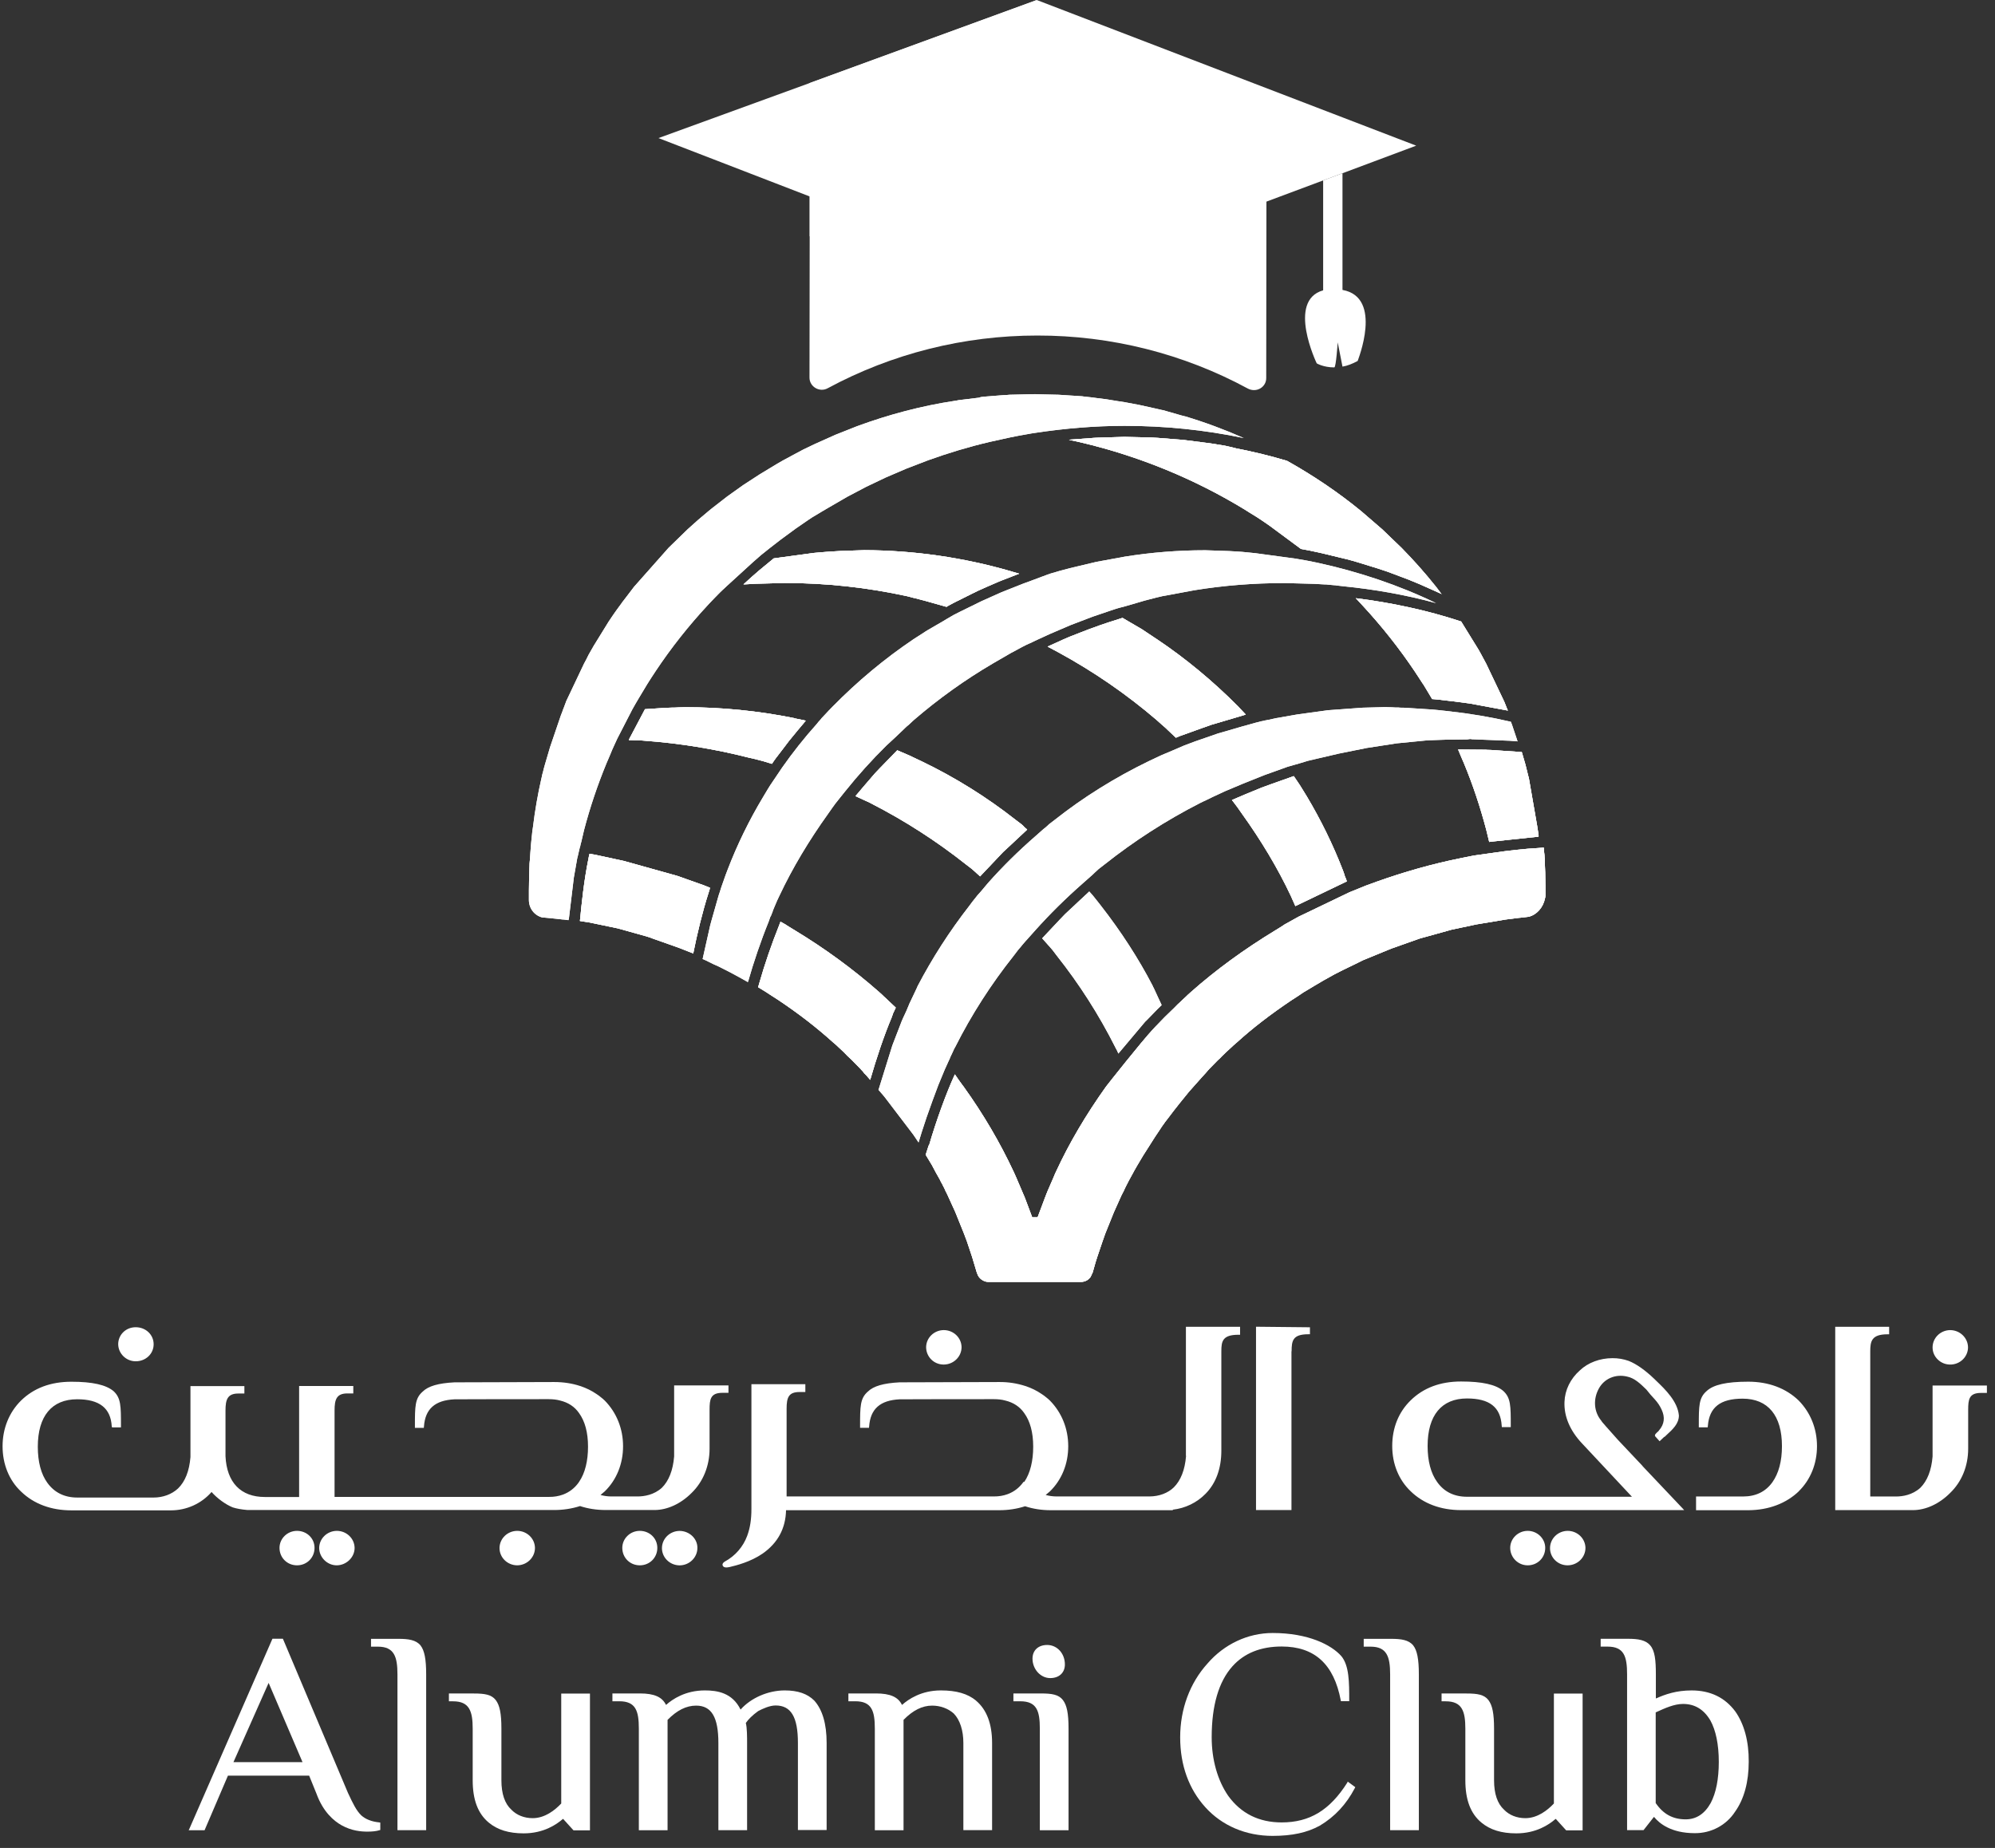 <svg width="163" height="151" viewBox="0 0 163 151" fill="none" xmlns="http://www.w3.org/2000/svg">
<rect x="0" y="0" width="163" height="151" fill="#333333" stroke="none"/>
<path d="M11.088 111.233C11.908 111.233 12.553 110.626 12.553 109.841C12.553 109.056 11.908 108.45 11.088 108.45C10.269 108.45 9.657 109.077 9.657 109.841C9.67 110.602 10.302 111.233 11.088 111.233ZM26.078 126.481C26.078 127.253 26.735 127.905 27.509 127.905C28.283 127.905 28.973 127.266 28.973 126.481C28.961 125.704 28.308 125.085 27.509 125.089C26.723 125.101 26.09 125.716 26.078 126.481ZM22.837 126.481C22.837 127.278 23.461 127.905 24.268 127.905C25.075 127.905 25.699 127.278 25.699 126.481C25.699 125.684 25.054 125.089 24.268 125.089C23.482 125.089 22.837 125.712 22.837 126.481ZM40.813 126.481C40.805 127.257 41.446 127.893 42.245 127.905C43.052 127.905 43.709 127.266 43.709 126.481C43.696 125.704 43.043 125.085 42.245 125.089C41.458 125.101 40.826 125.716 40.813 126.481ZM55.516 125.093C54.729 125.105 54.097 125.72 54.084 126.485C54.076 127.261 54.717 127.897 55.516 127.909C56.323 127.909 56.98 127.27 56.98 126.485C56.993 125.724 56.323 125.093 55.516 125.093ZM50.844 126.481C50.844 127.278 51.468 127.905 52.275 127.905C53.082 127.905 53.706 127.278 53.706 126.481C53.706 125.684 53.061 125.089 52.275 125.089C51.489 125.089 50.844 125.712 50.844 126.481ZM77.099 111.5C77.906 111.5 78.564 110.861 78.564 110.076C78.551 109.299 77.898 108.68 77.099 108.684C76.313 108.696 75.68 109.311 75.668 110.076C75.668 110.861 76.3 111.5 77.099 111.5ZM96.906 118.968C96.814 120.113 96.469 120.975 95.903 121.537C95.421 122.006 94.693 122.277 93.911 122.277H86.322C86.01 122.277 85.711 122.233 85.436 122.156L85.781 121.865C86.751 120.922 87.279 119.611 87.279 118.175C87.279 116.739 86.751 115.428 85.781 114.441C85.748 114.409 85.711 114.372 85.677 114.352H85.69L85.482 114.182C85.365 114.081 85.241 113.992 85.103 113.903C84.712 113.632 84.271 113.422 83.814 113.264L83.768 113.252C83.09 113.033 82.383 112.924 81.671 112.928L73.509 112.952C72.194 113.021 71.366 113.256 70.904 113.713C70.272 114.263 70.272 114.923 70.272 116.537V116.67H71L71.013 116.549C71.117 115.125 71.911 114.417 73.513 114.34C73.629 114.328 80.823 114.328 81.205 114.328C81.538 114.328 81.85 114.36 82.137 114.441C82.794 114.599 83.314 114.935 83.681 115.461C84.163 116.124 84.417 117.042 84.417 118.208C84.417 119.373 84.176 120.372 83.689 121.088C83.643 121.056 83.643 121.064 83.631 121.088C83.631 121.1 83.618 121.1 83.606 121.112C83.273 121.573 82.844 121.897 82.337 122.087C81.975 122.221 81.592 122.281 81.205 122.277H64.269V115.101C64.269 114.202 64.431 113.745 65.317 113.745H65.8V113.106H61.394V123.297C61.394 124.15 61.29 124.842 61.049 125.494C60.72 126.388 60.071 127.14 59.214 127.601C59.11 127.67 59.039 127.747 59.031 127.836C59.031 127.88 59.044 127.925 59.064 127.957C59.11 128.034 59.202 128.079 59.343 128.079C59.414 128.079 59.493 128.067 59.609 128.046C60.163 127.913 61.315 127.63 62.309 126.946C63.545 126.084 64.19 124.895 64.223 123.402H81.646C82.362 123.402 83.077 123.297 83.755 123.078C84.4 123.293 85.103 123.402 85.852 123.402H95.824V123.358C96.844 123.244 97.792 122.783 98.499 122.059C99.352 121.197 99.789 119.984 99.789 118.539V110.42C99.789 109.603 99.881 109.065 101.183 109.065H101.32V108.413H96.894V118.964H96.906V118.968ZM105.53 110.416C105.53 109.554 105.622 109.024 106.891 109.024H107.028V108.454L102.622 108.409V123.39H105.518V110.416H105.53ZM128.075 127.905C128.882 127.905 129.539 127.266 129.539 126.481C129.527 125.704 128.873 125.085 128.075 125.089C127.288 125.101 126.656 125.716 126.644 126.481C126.631 127.266 127.276 127.905 128.075 127.905ZM134.207 119.789L132.177 117.637L131.29 116.638L131.266 116.614C131.224 116.573 131.186 116.525 131.149 116.48L131.124 116.448C131.008 116.314 130.895 116.201 130.825 116.08C130.225 115.351 130.155 114.332 130.629 113.466C131.066 112.657 131.977 112.257 132.925 112.479C133.55 112.6 134.02 113.062 134.515 113.543C134.723 113.814 134.976 114.105 135.218 114.36C135.447 114.619 135.621 114.874 135.759 115.177C136.058 115.817 135.987 116.379 135.538 116.893L135.505 116.925V116.949C135.48 116.974 135.447 116.994 135.426 117.006L135.368 117.063C135.276 117.152 135.218 117.208 135.218 117.285V117.342L135.596 117.767L135.883 117.495L135.975 117.406H136.008L136.146 117.273C136.674 116.792 137.173 116.33 137.173 115.659C137.069 114.514 136.066 113.539 135.33 112.835L135.147 112.657C134.419 111.961 133.708 111.455 133.071 111.201C132.647 111.051 132.197 110.974 131.744 110.978C130.729 110.978 129.751 111.338 129.081 111.977C128.308 112.661 127.858 113.579 127.825 114.554C127.779 115.72 128.262 116.885 129.256 117.941L133.337 122.302H119.858C118.81 122.302 117.99 121.897 117.424 121.1C116.904 120.384 116.642 119.385 116.642 118.151C116.642 115.651 117.782 114.271 119.858 114.271C121.701 114.271 122.604 114.979 122.695 116.492L122.708 116.614H123.436V116.48C123.436 114.878 123.436 114.215 122.824 113.656C122.213 113.13 121.085 112.884 119.376 112.884C117.666 112.884 116.297 113.409 115.261 114.421C114.271 115.384 113.751 116.674 113.751 118.155C113.751 119.636 114.292 120.934 115.261 121.857C116.297 122.864 117.716 123.394 119.376 123.394H137.606L137.398 123.171L134.203 119.797L134.207 119.789ZM126.252 126.481C126.252 125.72 125.608 125.089 124.821 125.089C124.035 125.089 123.39 125.716 123.39 126.481C123.39 127.245 124.014 127.905 124.821 127.905C125.628 127.905 126.252 127.278 126.252 126.481ZM146.958 121.861C147.927 120.918 148.456 119.607 148.456 118.171C148.456 116.735 147.927 115.424 146.958 114.437C145.922 113.438 144.503 112.9 142.844 112.9C141.067 112.9 139.985 113.147 139.432 113.672C138.8 114.223 138.8 114.882 138.8 116.496V116.63H139.528L139.54 116.508C139.657 114.995 140.555 114.287 142.378 114.287C144.454 114.287 145.593 115.667 145.593 118.167C145.593 119.401 145.327 120.388 144.811 121.116C144.258 121.889 143.451 122.281 142.415 122.281H138.575V123.402H142.864C144.503 123.39 145.93 122.852 146.97 121.857L146.958 121.861Z" fill="white"/>
<path d="M17.279 121.906C17.741 122.431 18.432 122.937 19.018 123.172C19.331 123.273 19.721 123.342 20.217 123.386H45.282C45.998 123.386 46.713 123.281 47.391 123.063C48.036 123.277 48.739 123.386 49.488 123.386H53.478C54.526 123.386 55.633 122.872 56.511 121.986C57.455 121.068 57.975 119.778 57.975 118.366V115.202C57.975 114.34 58.046 113.81 59.023 113.81H59.519V113.204H55.08V119.001C54.988 120.146 54.643 121.007 54.077 121.57C53.432 122.152 52.637 122.278 52.084 122.278H49.95C49.638 122.278 49.338 122.233 49.064 122.156L49.409 121.865C50.378 120.922 50.907 119.612 50.907 118.175C50.907 116.739 50.378 115.429 49.409 114.441C49.376 114.409 49.338 114.385 49.305 114.352H49.318L49.11 114.183C48.993 114.081 48.868 113.992 48.731 113.903C48.34 113.632 47.899 113.422 47.441 113.264L47.395 113.252C46.751 113.038 46.035 112.928 45.286 112.928L37.136 112.953C35.822 113.021 34.994 113.256 34.532 113.713C33.9 114.263 33.9 114.923 33.9 116.537V116.671H34.628L34.64 116.549C34.744 115.125 35.539 114.417 37.141 114.34C37.257 114.328 44.45 114.328 44.833 114.328C45.166 114.328 45.478 114.361 45.765 114.441C46.422 114.599 46.942 114.935 47.308 115.461C47.791 116.124 48.044 117.043 48.044 118.208C48.044 119.373 47.803 120.372 47.316 121.08C47.304 121.092 47.291 121.104 47.283 121.125C47.283 121.137 47.271 121.137 47.271 121.149C46.938 121.61 46.509 121.934 46.002 122.124C45.64 122.257 45.257 122.318 44.87 122.314H27.335V115.251C27.335 114.352 27.497 113.859 28.383 113.859H28.866V113.252H24.439V122.322H21.639C19.668 122.322 18.528 121.133 18.424 118.993V115.259C18.424 114.361 18.586 113.867 19.472 113.867H19.967V113.26H15.561V119.057C15.47 120.202 15.124 121.064 14.546 121.626C14.026 122.108 13.311 122.367 12.553 122.367H6.317C5.269 122.367 4.449 121.962 3.871 121.165C3.351 120.449 3.089 119.45 3.089 118.216C3.089 115.716 4.229 114.336 6.305 114.336C8.127 114.336 9.05 115.064 9.13 116.557L9.155 116.634H9.883V116.501C9.883 114.899 9.883 114.235 9.283 113.677C8.659 113.151 7.544 112.904 5.835 112.904C4.125 112.904 2.756 113.43 1.72 114.441C0.751 115.396 0.21 116.719 0.21 118.175C0.21 119.632 0.738 120.955 1.72 121.877C2.756 122.885 4.175 123.414 5.835 123.414H13.976C15.253 123.41 16.46 122.86 17.284 121.914L17.279 121.906ZM159.331 111.5C160.13 111.508 160.783 110.885 160.796 110.109C160.796 109.324 160.138 108.685 159.331 108.685C158.532 108.697 157.896 109.332 157.9 110.109C157.9 110.861 158.545 111.5 159.331 111.5ZM157.9 113.208V119.005C157.809 120.15 157.463 121.011 156.897 121.574C156.253 122.156 155.458 122.282 154.905 122.282H152.808V110.42C152.808 109.603 152.912 109.028 154.214 109.028H154.351V108.414H149.946V123.394H156.298C157.347 123.394 158.453 122.88 159.331 121.995C160.288 121.076 160.808 119.786 160.808 118.374V115.21C160.808 114.348 160.879 113.818 161.857 113.818H162.339V113.212H157.9V113.208Z" fill="white"/>
<path d="M85.808 137.12C86.532 137.12 87.006 136.683 87.006 136.003C87.006 135.109 86.374 134.413 85.558 134.413C84.835 134.413 84.36 134.85 84.36 135.53C84.36 136.391 85.018 137.12 85.808 137.12Z" fill="white"/>
<path d="M109.687 23.69V14.155L108.107 14.741V23.723C105.119 24.564 107.582 29.69 107.582 29.69C107.582 29.69 108.119 30.021 109.018 30.021C109.163 30.021 109.296 27.974 109.296 27.974L109.687 29.957C110.078 29.892 110.486 29.734 110.927 29.495C110.911 29.495 113.049 24.293 109.687 23.69Z" fill="white"/>
<path d="M103.244 15.867L96.879 18.245L87.352 21.83C85.916 22.364 84.327 22.36 82.896 21.814L66.155 15.357V19.326L66.139 30.86C66.139 31.604 66.971 32.097 67.641 31.717C72.878 28.893 78.769 27.413 84.756 27.417C90.776 27.409 96.696 28.901 101.954 31.75C102.641 32.114 103.456 31.652 103.456 30.892L103.473 16.486V15.786L103.244 15.867Z" fill="white"/>
<path d="M103.244 7.189V16.502L96.716 18.945L85.034 23.339L84.951 23.371L66.155 19.309V16.041H66.139V6.788L84.627 0.032L103.244 7.189Z" fill="white"/>
<path d="M75.877 93.597L75.632 94.358L76.139 95.199L76.385 95.661L76.435 95.758L76.793 96.393L76.892 96.599C76.942 96.664 76.992 96.773 77.038 96.87C77.125 97.024 77.2 97.182 77.267 97.348C77.317 97.428 77.367 97.538 77.412 97.635L78.049 99.031L78.752 100.774L78.998 101.426L79.422 102.696L79.551 103.125L79.813 103.998L79.913 104.237L79.963 104.318C80.158 104.589 80.454 104.747 80.761 104.747H88.317C88.629 104.747 88.924 104.601 89.099 104.35L89.278 103.97L89.506 103.161L89.652 102.7L90.076 101.446L90.305 100.794L91.008 99.051L91.628 97.671L91.824 97.291C91.886 97.149 91.948 97.012 92.019 96.878L92.198 96.53L92.231 96.466L92.606 95.782L92.656 95.685L92.901 95.256L93.392 94.431L94.37 92.893L94.711 92.384L94.94 92.036L95.235 91.623L95.397 91.417L95.905 90.749L96.379 90.147L97.049 89.321L97.194 89.147L98.155 88.067L98.53 87.654C98.58 87.586 98.634 87.525 98.692 87.464L98.821 87.323L99.491 86.639C99.612 86.538 99.728 86.425 99.832 86.307L100.157 85.992L100.693 85.498L100.76 85.433C100.843 85.353 100.939 85.276 101.055 85.178C102.345 84.005 103.813 82.877 105.511 81.736L106.002 81.42L106.493 81.088L107.341 80.579L108.123 80.118L109.039 79.608L109.446 79.401C109.53 79.353 109.625 79.304 109.758 79.244L110.902 78.689L111.343 78.467L113.661 77.516L115.849 76.74C115.932 76.707 116.128 76.642 116.323 76.598L118.607 75.963L120.629 75.534L122.996 75.138L123.521 75.073L124.028 75.008C124.028 75.008 124.095 74.992 124.19 74.992L124.615 74.943L124.893 74.911C125.547 74.753 126.083 74.166 126.233 73.402C126.25 73.353 126.266 73.276 126.266 73.179V72.386L126.25 71.29L126.216 70.481V70.307C126.216 70.182 126.216 70.117 126.2 70.052C126.2 69.894 126.183 69.814 126.166 69.672L126.133 69.259L125.709 69.292C124.565 69.356 123.358 69.482 121.873 69.704L120.746 69.862L120.404 69.911L119.377 70.117C117.076 70.578 114.759 71.23 112.492 72.039L112.017 72.213L111.626 72.354L110.258 72.908L106.097 74.907L105.07 75.477C104.97 75.526 104.908 75.574 104.841 75.619L104.596 75.777L104.155 76.048C101.675 77.557 99.358 79.236 97.286 81.076L97.057 81.283L96.878 81.457L96.583 81.728L96.454 81.853C96.292 81.995 96.129 82.156 95.98 82.314L95.148 83.123L94.349 83.949L94.187 84.123C93.242 85.138 90.484 88.629 90.368 88.787C88.737 91.073 87.347 93.419 86.274 95.754C86.207 95.879 86.161 96.008 86.095 96.166L85.558 97.404L85.379 97.865L84.776 99.468H84.335L83.732 97.865L83 96.15L82.821 95.754C81.727 93.407 80.358 91.057 78.727 88.787L78.548 88.549L78.353 88.277L78.011 87.784V87.8C77.308 89.325 76.476 91.623 75.906 93.593L75.877 93.597Z" fill="white"/>
<path d="M75.877 93.597L75.632 94.358L76.139 95.199L76.385 95.661L76.435 95.758L76.793 96.393L76.892 96.599C76.942 96.664 76.992 96.773 77.038 96.87C77.125 97.024 77.2 97.182 77.267 97.348C77.317 97.428 77.367 97.538 77.412 97.635L78.049 99.031L78.752 100.774L78.998 101.426L79.422 102.696L79.551 103.125L79.813 103.998L79.913 104.237L79.963 104.318C80.158 104.589 80.454 104.747 80.761 104.747H88.317C88.629 104.747 88.924 104.601 89.099 104.35L89.278 103.97L89.506 103.161L89.652 102.7L90.076 101.446L90.305 100.794L91.008 99.051L91.628 97.671L91.824 97.291C91.886 97.149 91.948 97.012 92.019 96.878L92.198 96.53L92.231 96.466L92.606 95.782L92.656 95.685L92.901 95.256L93.392 94.431L94.37 92.893L94.711 92.384L94.94 92.036L95.235 91.623L95.397 91.417L95.905 90.749L96.379 90.147L97.049 89.321L97.194 89.147L98.155 88.067L98.53 87.654C98.58 87.586 98.634 87.525 98.692 87.464L98.821 87.323L99.491 86.639C99.612 86.538 99.728 86.425 99.832 86.307L100.157 85.992L100.693 85.498L100.76 85.433C100.843 85.353 100.939 85.276 101.055 85.178C102.345 84.005 103.813 82.877 105.511 81.736L106.002 81.42L106.493 81.088L107.341 80.579L108.123 80.118L109.039 79.608L109.446 79.401C109.53 79.353 109.625 79.304 109.758 79.244L110.902 78.689L111.343 78.467L113.661 77.516L115.849 76.74C115.932 76.707 116.128 76.642 116.323 76.598L118.607 75.963L120.629 75.534L122.996 75.138L123.521 75.073L124.028 75.008C124.028 75.008 124.095 74.992 124.19 74.992L124.615 74.943L124.893 74.911C125.547 74.753 126.083 74.166 126.233 73.402C126.25 73.353 126.266 73.276 126.266 73.179V72.386L126.25 71.29L126.216 70.481V70.307C126.216 70.182 126.216 70.117 126.2 70.052C126.2 69.894 126.183 69.814 126.166 69.672L126.133 69.259L125.709 69.292C124.565 69.356 123.358 69.482 121.873 69.704L120.746 69.862L120.404 69.911L119.377 70.117C117.076 70.578 114.759 71.23 112.492 72.039L112.017 72.213L111.626 72.354L110.258 72.908L106.097 74.907L105.07 75.477C104.97 75.526 104.908 75.574 104.841 75.619L104.596 75.777L104.155 76.048C101.675 77.557 99.358 79.236 97.286 81.076L97.057 81.283L96.878 81.457L96.583 81.728L96.454 81.853C96.292 81.995 96.129 82.156 95.98 82.314L95.148 83.123L94.349 83.949L94.187 84.123C93.242 85.138 90.484 88.629 90.368 88.787C88.737 91.073 87.347 93.419 86.274 95.754C86.207 95.879 86.161 96.008 86.095 96.166L85.558 97.404L85.379 97.865L84.776 99.468H84.335L83.732 97.865L83 96.15L82.821 95.754C81.727 93.407 80.358 91.057 78.727 88.787L78.548 88.549L78.353 88.277L78.011 87.784V87.8C77.308 89.325 76.476 91.623 75.906 93.593L75.877 93.597Z" fill="white"/>
<path d="M72.958 82.825L73.041 82.651L73.187 82.335L72.617 81.797L72.488 81.672L72.209 81.417L72.047 81.259L71.818 81.053C69.688 79.18 67.387 77.497 64.949 76.024L64.508 75.753L64.279 75.612C64.196 75.547 64.134 75.514 64.051 75.47L63.772 75.312C63.755 75.345 63.739 75.377 63.739 75.409C63.705 75.474 63.689 75.535 63.656 75.616C63.032 77.173 62.486 78.763 62.025 80.377L62.008 80.442L61.941 80.665L62.561 81.045L63.069 81.376L63.56 81.692C65.274 82.833 66.742 83.978 68.078 85.183C68.144 85.232 68.24 85.325 68.34 85.406L68.406 85.471L68.931 85.964L69.255 86.296L69.58 86.599L70.266 87.299L70.395 87.441C70.478 87.518 70.549 87.603 70.607 87.696L70.707 87.793C70.782 87.87 70.853 87.947 70.919 88.031L71.098 88.238C71.589 86.522 72.242 84.573 72.862 83.112C72.879 83.031 72.929 82.938 72.962 82.841L72.958 82.825ZM57.977 72.671L57.993 72.606L58.01 72.541L57.457 72.319L57.049 72.177L55.352 71.574L50.979 70.352L48.629 69.843L48.35 69.794L48.171 69.762L48.154 69.81L48.121 69.952L48.071 70.207C47.713 71.95 47.501 74.014 47.401 75.094L47.385 75.191V75.256L48.184 75.381C48.296 75.397 48.396 75.43 48.495 75.446L50.472 75.858L52.806 76.51C52.968 76.558 53.163 76.619 53.313 76.684L55.418 77.428L56.641 77.905C56.953 76.32 57.407 74.463 57.881 72.986L57.981 72.671H57.977Z" fill="white"/>
<path d="M72.958 82.825L73.041 82.651L73.187 82.335L72.617 81.797L72.488 81.672L72.209 81.417L72.047 81.259L71.818 81.053C69.688 79.18 67.387 77.497 64.949 76.024L64.508 75.753L64.279 75.612C64.196 75.547 64.134 75.514 64.051 75.47L63.772 75.312C63.755 75.345 63.739 75.377 63.739 75.409C63.705 75.474 63.689 75.535 63.656 75.616C63.032 77.173 62.486 78.763 62.025 80.377L62.008 80.442L61.941 80.665L62.561 81.045L63.069 81.376L63.56 81.692C65.274 82.833 66.742 83.978 68.078 85.183C68.144 85.232 68.24 85.325 68.34 85.406L68.406 85.471L68.931 85.964L69.255 86.296L69.58 86.599L70.266 87.299L70.395 87.441C70.478 87.518 70.549 87.603 70.607 87.696L70.707 87.793C70.782 87.87 70.853 87.947 70.919 88.031L71.098 88.238C71.589 86.522 72.242 84.573 72.862 83.112C72.879 83.031 72.929 82.938 72.962 82.841L72.958 82.825ZM57.977 72.671L57.993 72.606L58.01 72.541L57.457 72.319L57.049 72.177L55.352 71.574L50.979 70.352L48.629 69.843L48.35 69.794L48.171 69.762L48.154 69.81L48.121 69.952L48.071 70.207C47.713 71.95 47.501 74.014 47.401 75.094L47.385 75.191V75.256L48.184 75.381C48.296 75.397 48.396 75.43 48.495 75.446L50.472 75.858L52.806 76.51C52.968 76.558 53.163 76.619 53.313 76.684L55.418 77.428L56.641 77.905C56.953 76.32 57.407 74.463 57.881 72.986L57.981 72.671H57.977Z" fill="white"/>
<path d="M75.879 93.597L75.634 94.358L76.141 95.199L76.387 95.661L76.437 95.758L76.794 96.393L76.894 96.599C76.944 96.664 76.994 96.773 77.04 96.87C77.127 97.024 77.202 97.182 77.269 97.348C77.319 97.428 77.369 97.538 77.414 97.635L78.051 99.031L78.754 100.774L78.999 101.426L79.424 102.696L79.553 103.125L79.815 103.998L79.915 104.237L79.965 104.318C80.16 104.589 80.456 104.747 80.763 104.747H88.318C88.63 104.747 88.926 104.601 89.1 104.35L89.279 103.97L89.508 103.161L89.654 102.7L90.078 101.446L90.307 100.794L91.01 99.051L91.63 97.671L91.826 97.291C91.888 97.149 91.95 97.012 92.021 96.878L92.2 96.53L92.233 96.466L92.608 95.782L92.658 95.685L92.903 95.256L93.394 94.431L94.372 92.893L94.713 92.384L94.942 92.036L95.237 91.623L95.399 91.417L95.907 90.749L96.381 90.147L97.051 89.321L97.196 89.147L98.157 88.067L98.532 87.654C98.582 87.586 98.636 87.525 98.694 87.464L98.823 87.323L99.493 86.639C99.614 86.538 99.73 86.425 99.834 86.307L100.158 85.992L100.695 85.498L100.762 85.433C100.845 85.353 100.941 85.276 101.057 85.178C102.347 84.005 103.815 82.877 105.513 81.736L106.004 81.42L106.495 81.088L107.343 80.579L108.125 80.118L109.041 79.608L109.448 79.401C109.532 79.353 109.627 79.304 109.76 79.244L110.904 78.689L111.345 78.467L113.663 77.516L115.851 76.74C115.934 76.707 116.13 76.642 116.325 76.598L118.609 75.963L120.631 75.534L122.998 75.138L123.522 75.073L124.03 75.008C124.03 75.008 124.097 74.992 124.192 74.992L124.617 74.943L124.895 74.911C125.548 74.753 126.085 74.166 126.235 73.402C126.252 73.353 126.268 73.276 126.268 73.179V72.386L126.252 71.29L126.218 70.481V70.307C126.218 70.182 126.218 70.117 126.202 70.052C126.202 69.894 126.185 69.814 126.168 69.672L126.135 69.259L125.711 69.292C124.567 69.356 123.36 69.482 121.875 69.704L120.748 69.862L120.406 69.911L119.379 70.117C117.078 70.578 114.761 71.23 112.494 72.039L112.019 72.213L111.628 72.354L110.26 72.908L106.099 74.907L105.072 75.477C104.972 75.526 104.909 75.574 104.843 75.619L104.597 75.777L104.156 76.048C101.677 77.557 99.36 79.236 97.288 81.076L97.059 81.283L96.88 81.457L96.585 81.728L96.456 81.853C96.294 81.995 96.131 82.156 95.982 82.314L95.15 83.123L94.351 83.949L94.189 84.123C93.244 85.138 90.486 88.629 90.369 88.787C88.739 91.073 87.349 93.419 86.276 95.754C86.209 95.879 86.163 96.008 86.097 96.166L85.56 97.404L85.381 97.865L84.778 99.468H84.337L83.734 97.865L83.002 96.15L82.823 95.754C81.729 93.407 80.36 91.057 78.729 88.787L78.55 88.549L78.355 88.277L78.013 87.784V87.8C77.31 89.325 76.478 91.623 75.908 93.593L75.879 93.597Z" fill="white"/>
<path d="M72.959 82.824L73.042 82.65L73.188 82.335L72.618 81.797L72.489 81.671L72.21 81.416L72.048 81.259L71.819 81.052C69.689 79.179 67.388 77.496 64.95 76.024L64.509 75.753L64.281 75.611C64.197 75.546 64.135 75.514 64.052 75.469L63.773 75.312C63.756 75.344 63.74 75.376 63.74 75.409C63.706 75.474 63.69 75.534 63.657 75.615C63.032 77.173 62.487 78.763 62.026 80.377L62.009 80.442L61.943 80.664L62.562 81.044L63.07 81.376L63.561 81.692C65.275 82.832 66.743 83.977 68.079 85.183C68.145 85.231 68.241 85.325 68.341 85.405L68.407 85.47L68.932 85.964L69.256 86.295L69.581 86.599L70.267 87.299L70.396 87.44C70.479 87.517 70.55 87.602 70.608 87.695L70.708 87.792C70.783 87.869 70.854 87.946 70.92 88.031L71.099 88.237C71.59 86.522 72.243 84.572 72.863 83.112C72.88 83.031 72.93 82.938 72.963 82.841L72.959 82.824ZM57.978 72.67L57.994 72.605L58.011 72.54L57.458 72.318L57.05 72.176L55.353 71.574L50.98 70.352L48.63 69.842L48.351 69.794L48.172 69.761L48.155 69.81L48.122 69.951L48.072 70.206C47.714 71.95 47.502 74.013 47.402 75.093L47.386 75.19V75.255L48.184 75.38C48.297 75.397 48.397 75.429 48.496 75.445L50.473 75.858L52.806 76.509C52.969 76.558 53.164 76.618 53.314 76.683L55.419 77.428L56.642 77.905C56.954 76.319 57.408 74.462 57.882 72.986L57.982 72.67H57.978Z" fill="white"/>
<path d="M94.254 80.713C94.204 80.648 94.188 80.571 94.171 80.539C93.027 78.334 91.592 76.113 89.944 74.001L89.732 73.73L89.291 73.176L88.996 72.844L88.197 73.589L87.024 74.685L86.566 75.162L85.147 76.671L85.638 77.226L85.738 77.335L86 77.638L86.325 78.067C88.18 80.405 89.786 82.918 91.122 85.572C91.138 85.62 91.171 85.669 91.205 85.729C91.238 85.778 91.271 85.855 91.305 85.936C91.338 86 91.355 86.033 91.371 86.093L93.559 83.492L93.722 83.334L94.537 82.493L94.912 82.129L94.616 81.494L94.258 80.717L94.254 80.713Z" fill="white"/>
<path d="M125.714 68.322L125.681 68.051L125.648 67.844L125.598 67.513L124.911 63.56L124.878 63.451L124.766 63.006L124.716 62.799L124.633 62.468L124.337 61.452L121.775 61.278C121.646 61.278 121.512 61.278 121.383 61.262L119.424 61.246H119.129C119.129 61.246 119.145 61.278 119.162 61.311L119.374 61.82L119.62 62.391C120.339 64.122 120.942 65.947 121.429 67.784L121.675 68.799L121.758 68.783L125.656 68.37H125.706V68.322H125.714ZM110.766 48.871L111.224 49.364L111.37 49.522C112.917 51.197 114.332 52.985 115.597 54.87L115.971 55.441L116.167 55.744L116.329 55.983L117.015 57.123H117.065C117.177 57.14 117.311 57.14 117.423 57.156L117.602 57.172L118.126 57.237L118.829 57.318L120.019 57.475C120.085 57.492 120.148 57.492 120.214 57.508L123.201 58.062C123.168 57.997 123.152 57.937 123.118 57.872L122.923 57.378L122.873 57.269L121.421 54.223L121.225 53.859L121.03 53.495C120.901 53.24 120.751 53.001 120.605 52.766L119.382 50.784C116.607 49.866 113.704 49.247 110.766 48.879V48.871ZM99.397 36.305L98.872 36.224L96.751 35.953C96.638 35.937 96.505 35.937 96.393 35.921L94.583 35.779L94.013 35.747L91.858 35.698L89.703 35.763L89.379 35.779L87.469 35.921C87.419 35.921 87.369 35.937 87.34 35.937L88.351 36.159C93.098 37.284 97.62 39.141 101.747 41.665L102.072 41.872L102.741 42.284L103.149 42.556L103.702 42.936L106.298 44.857L106.985 44.983L107.867 45.173C107.967 45.189 108.046 45.221 108.146 45.238L110.055 45.699L110.642 45.857L112.551 46.443L113.367 46.714L115.097 47.366L115.979 47.73L117.123 48.239L117.76 48.527V48.543L117.793 48.559L117.336 47.956C116.454 46.848 115.509 45.78 114.511 44.768L112.942 43.259L111.212 41.767C109.319 40.213 107.28 38.846 105.158 37.656C103.794 37.248 102.413 36.912 101.015 36.641C100.491 36.499 99.954 36.386 99.401 36.309L99.397 36.305ZM83.617 67.496L83.438 67.338L82.98 66.991C80.613 65.13 78.042 63.528 75.313 62.213L74.269 61.719L73.308 61.307L71.889 62.767L71.481 63.196L70.566 64.26L69.896 65.053L70.108 65.15L70.662 65.405L70.841 65.486C70.953 65.534 71.069 65.583 71.165 65.644C73.923 67.055 76.532 68.738 78.932 70.64L79.406 71.004L79.731 71.291L79.831 71.388C79.914 71.453 79.993 71.53 80.076 71.611L81.953 69.628L82.294 69.313L83.925 67.788C83.875 67.739 83.825 67.691 83.762 67.646L83.617 67.504V67.496ZM64.883 58.677C61.954 58.086 58.967 57.787 55.976 57.787L55.423 57.803C55.26 57.819 55.081 57.819 54.932 57.819L54.507 57.836L54.183 57.852L52.698 57.949C52.698 57.949 52.681 57.965 52.681 57.981L51.508 60.202C51.458 60.299 51.408 60.376 51.379 60.473L52.294 60.506C52.402 60.506 52.511 60.506 52.619 60.522C55.523 60.732 58.401 61.197 61.218 61.917L61.447 61.966L61.788 62.047L61.967 62.096L62.341 62.193L63.073 62.415C63.073 62.415 63.09 62.399 63.09 62.383C63.14 62.318 63.173 62.257 63.219 62.193C63.431 61.877 63.693 61.574 63.922 61.258L64.475 60.53L65.178 59.672L65.832 58.895C65.832 58.895 65.798 58.895 65.798 58.879C65.703 58.851 65.603 58.831 65.503 58.815L64.883 58.689V58.677ZM94.5 52.216C94.417 52.151 94.321 52.107 94.238 52.042L93.88 51.804L93.31 51.423L91.713 50.489L90.523 50.869L89.82 51.108L88.954 51.423L88.334 51.662L87.403 52.026L86.849 52.265L85.905 52.694L85.593 52.835L86.491 53.313C89.354 54.874 92.041 56.723 94.504 58.835L94.945 59.231C95.028 59.296 95.124 59.389 95.24 59.486L95.386 59.628L96.073 60.279L96.156 60.247L96.418 60.138L98.277 59.47L98.997 59.215L100.824 58.677L101.785 58.39L101.427 58.01L101.131 57.694C99.093 55.647 96.855 53.79 94.508 52.22L94.5 52.216ZM74.66 48.854L75.637 49.109L77.335 49.587C77.401 49.538 77.464 49.506 77.547 49.461L77.871 49.287L78.084 49.178C78.133 49.146 78.183 49.13 78.246 49.097L79.323 48.559L79.91 48.272L80.613 47.956L81.641 47.511L81.886 47.414L83.271 46.876L82.668 46.702L82.568 46.67C78.691 45.549 74.668 44.971 70.624 44.955L68.715 45.019L68.161 45.052L67.654 45.084L67.034 45.133L66.497 45.181L63.219 45.626L62.046 46.593L61.426 47.131L60.902 47.608C60.852 47.657 60.802 47.706 60.739 47.75H60.852L61.684 47.701L64.051 47.637H64.151C67.496 47.637 70.841 48.001 74.119 48.717L74.656 48.858L74.66 48.854ZM109.855 71.497L109.756 71.21C109.722 71.145 109.706 71.069 109.689 71.036C108.907 69.022 107.925 67.007 106.768 65.069L106.377 64.434L106.199 64.147L105.708 63.418L103.915 64.054L103.083 64.357L101.809 64.879L100.653 65.372L100.815 65.579L100.994 65.817L101.123 65.991L101.481 66.501C103.049 68.69 104.401 70.943 105.462 73.197L105.837 74.038L109.93 72.072L110.043 72.023L109.976 71.817C109.926 71.72 109.893 71.627 109.847 71.501L109.855 71.497Z" fill="white"/>
<path d="M125.714 68.322L125.681 68.051L125.648 67.844L125.598 67.513L124.911 63.56L124.878 63.451L124.766 63.006L124.716 62.799L124.633 62.468L124.337 61.452L121.775 61.278C121.646 61.278 121.512 61.278 121.383 61.262L119.424 61.246H119.129C119.129 61.246 119.145 61.278 119.162 61.311L119.374 61.82L119.62 62.391C120.339 64.122 120.942 65.947 121.429 67.784L121.675 68.799L121.758 68.783L125.656 68.37H125.706V68.322H125.714ZM110.766 48.871L111.224 49.364L111.37 49.522C112.917 51.197 114.332 52.985 115.597 54.87L115.971 55.441L116.167 55.744L116.329 55.983L117.015 57.123H117.065C117.177 57.14 117.311 57.14 117.423 57.156L117.602 57.172L118.126 57.237L118.829 57.318L120.019 57.475C120.085 57.492 120.148 57.492 120.214 57.508L123.201 58.062C123.168 57.997 123.152 57.937 123.118 57.872L122.923 57.378L122.873 57.269L121.421 54.223L121.225 53.859L121.03 53.495C120.901 53.24 120.751 53.001 120.605 52.766L119.382 50.784C116.607 49.866 113.704 49.247 110.766 48.879V48.871ZM99.397 36.305L98.872 36.224L96.751 35.953C96.638 35.937 96.505 35.937 96.393 35.921L94.583 35.779L94.013 35.747L91.858 35.698L89.703 35.763L89.379 35.779L87.469 35.921C87.419 35.921 87.369 35.937 87.34 35.937L88.351 36.159C93.098 37.284 97.62 39.141 101.747 41.665L102.072 41.872L102.741 42.284L103.149 42.556L103.702 42.936L106.298 44.857L106.985 44.983L107.867 45.173C107.967 45.189 108.046 45.221 108.146 45.238L110.055 45.699L110.642 45.857L112.551 46.443L113.367 46.714L115.097 47.366L115.979 47.73L117.123 48.239L117.76 48.527V48.543L117.793 48.559L117.336 47.956C116.454 46.848 115.509 45.78 114.511 44.768L112.942 43.259L111.212 41.767C109.319 40.213 107.28 38.846 105.158 37.656C103.794 37.248 102.413 36.912 101.015 36.641C100.491 36.499 99.954 36.386 99.401 36.309L99.397 36.305ZM83.617 67.496L83.438 67.338L82.98 66.991C80.613 65.13 78.042 63.528 75.313 62.213L74.269 61.719L73.308 61.307L71.889 62.767L71.481 63.196L70.566 64.26L69.896 65.053L70.108 65.15L70.662 65.405L70.841 65.486C70.953 65.534 71.069 65.583 71.165 65.644C73.923 67.055 76.532 68.738 78.932 70.64L79.406 71.004L79.731 71.291L79.831 71.388C79.914 71.453 79.993 71.53 80.076 71.611L81.953 69.628L82.294 69.313L83.925 67.788C83.875 67.739 83.825 67.691 83.762 67.646L83.617 67.504V67.496ZM64.883 58.677C61.954 58.086 58.967 57.787 55.976 57.787L55.423 57.803C55.26 57.819 55.081 57.819 54.932 57.819L54.507 57.836L54.183 57.852L52.698 57.949C52.698 57.949 52.681 57.965 52.681 57.981L51.508 60.202C51.458 60.299 51.408 60.376 51.379 60.473L52.294 60.506C52.402 60.506 52.511 60.506 52.619 60.522C55.523 60.732 58.401 61.197 61.218 61.917L61.447 61.966L61.788 62.047L61.967 62.096L62.341 62.193L63.073 62.415C63.073 62.415 63.09 62.399 63.09 62.383C63.14 62.318 63.173 62.257 63.219 62.193C63.431 61.877 63.693 61.574 63.922 61.258L64.475 60.53L65.178 59.672L65.832 58.895C65.832 58.895 65.798 58.895 65.798 58.879C65.703 58.851 65.603 58.831 65.503 58.815L64.883 58.689V58.677ZM94.5 52.216C94.417 52.151 94.321 52.107 94.238 52.042L93.88 51.804L93.31 51.423L91.713 50.489L90.523 50.869L89.82 51.108L88.954 51.423L88.334 51.662L87.403 52.026L86.849 52.265L85.905 52.694L85.593 52.835L86.491 53.313C89.354 54.874 92.041 56.723 94.504 58.835L94.945 59.231C95.028 59.296 95.124 59.389 95.24 59.486L95.386 59.628L96.073 60.279L96.156 60.247L96.418 60.138L98.277 59.47L98.997 59.215L100.824 58.677L101.785 58.39L101.427 58.01L101.131 57.694C99.093 55.647 96.855 53.79 94.508 52.22L94.5 52.216ZM74.66 48.854L75.637 49.109L77.335 49.587C77.401 49.538 77.464 49.506 77.547 49.461L77.871 49.287L78.084 49.178C78.133 49.146 78.183 49.13 78.246 49.097L79.323 48.559L79.91 48.272L80.613 47.956L81.641 47.511L81.886 47.414L83.271 46.876L82.668 46.702L82.568 46.67C78.691 45.549 74.668 44.971 70.624 44.955L68.715 45.019L68.161 45.052L67.654 45.084L67.034 45.133L66.497 45.181L63.219 45.626L62.046 46.593L61.426 47.131L60.902 47.608C60.852 47.657 60.802 47.706 60.739 47.75H60.852L61.684 47.701L64.051 47.637H64.151C67.496 47.637 70.841 48.001 74.119 48.717L74.656 48.858L74.66 48.854ZM109.855 71.497L109.756 71.21C109.722 71.145 109.706 71.069 109.689 71.036C108.907 69.022 107.925 67.007 106.768 65.069L106.377 64.434L106.199 64.147L105.708 63.418L103.915 64.054L103.083 64.357L101.809 64.879L100.653 65.372L100.815 65.579L100.994 65.817L101.123 65.991L101.481 66.501C103.049 68.69 104.401 70.943 105.462 73.197L105.837 74.038L109.93 72.072L110.043 72.023L109.976 71.817C109.926 71.72 109.893 71.627 109.847 71.501L109.855 71.497Z" fill="white"/>
<path d="M94.256 80.712C94.206 80.647 94.19 80.57 94.173 80.538C93.029 78.333 91.594 76.112 89.946 74L89.734 73.729L89.293 73.175L88.998 72.843L88.199 73.588L87.026 74.684L86.568 75.161L85.149 76.67L85.64 77.225L85.74 77.334L86.002 77.637L86.327 78.066C88.182 80.404 89.788 82.917 91.124 85.571C91.14 85.619 91.174 85.668 91.207 85.728C91.24 85.777 91.273 85.854 91.307 85.935C91.34 85.999 91.356 86.032 91.373 86.093L93.561 83.491L93.724 83.333L94.539 82.492L94.913 82.128L94.618 81.493L94.26 80.716L94.256 80.712Z" fill="white"/>
<path d="M125.714 68.321L125.681 68.05L125.648 67.844L125.598 67.512L124.911 63.559L124.878 63.45L124.766 63.005L124.716 62.799L124.633 62.467L124.337 61.452L121.775 61.278C121.646 61.278 121.512 61.278 121.383 61.262L119.424 61.245H119.129C119.129 61.245 119.145 61.278 119.162 61.31L119.374 61.82L119.62 62.39C120.339 64.122 120.942 65.946 121.429 67.783L121.675 68.799L121.758 68.782L125.656 68.37H125.706V68.321H125.714ZM110.766 48.87L111.224 49.364L111.37 49.521C112.917 51.196 114.332 52.984 115.597 54.87L115.971 55.44L116.167 55.743L116.329 55.982L117.015 57.123H117.065C117.177 57.139 117.311 57.139 117.423 57.155L117.602 57.172L118.126 57.236L118.829 57.317L120.019 57.475C120.085 57.491 120.148 57.491 120.214 57.507L123.201 58.062C123.168 57.997 123.152 57.936 123.118 57.871L122.923 57.378L122.873 57.269L121.421 54.222L121.225 53.858L121.03 53.494C120.901 53.239 120.751 53.001 120.605 52.766L119.382 50.784C116.607 49.865 113.704 49.246 110.766 48.878V48.87ZM99.397 36.305L98.872 36.224L96.751 35.953C96.638 35.936 96.505 35.936 96.393 35.92L94.583 35.779L94.013 35.746L91.858 35.698L89.703 35.763L89.379 35.779L87.469 35.92C87.419 35.92 87.369 35.936 87.34 35.936L88.351 36.159C93.098 37.284 97.62 39.141 101.747 41.665L102.072 41.871L102.741 42.284L103.149 42.555L103.702 42.935L106.298 44.857L106.985 44.982L107.867 45.172C107.967 45.189 108.046 45.221 108.146 45.237L110.055 45.698L110.642 45.856L112.551 46.443L113.367 46.714L115.097 47.365L115.979 47.729L117.123 48.239L117.76 48.526V48.542L117.793 48.559L117.336 47.956C116.454 46.847 115.509 45.779 114.511 44.768L112.942 43.259L111.212 41.766C109.319 40.213 107.28 38.845 105.158 37.656C103.794 37.247 102.413 36.911 101.015 36.64C100.491 36.499 99.954 36.386 99.401 36.309L99.397 36.305ZM83.617 67.496L83.438 67.338L82.98 66.99C80.613 65.129 78.042 63.527 75.313 62.212L74.269 61.719L73.308 61.306L71.889 62.767L71.481 63.195L70.566 64.259L69.896 65.052L70.108 65.149L70.662 65.404L70.841 65.485C70.953 65.534 71.069 65.582 71.165 65.643C73.923 67.055 76.532 68.738 78.932 70.639L79.406 71.003L79.731 71.291L79.831 71.388C79.914 71.452 79.993 71.529 80.076 71.61L81.953 69.628L82.294 69.312L83.925 67.787C83.875 67.739 83.825 67.69 83.762 67.645L83.617 67.504V67.496ZM64.883 58.676C61.954 58.086 58.967 57.786 55.976 57.786L55.423 57.803C55.26 57.819 55.081 57.819 54.932 57.819L54.507 57.835L54.183 57.851L52.698 57.948C52.698 57.948 52.681 57.965 52.681 57.981L51.508 60.202C51.458 60.299 51.408 60.376 51.379 60.473L52.294 60.505C52.402 60.505 52.511 60.505 52.619 60.521C55.523 60.732 58.401 61.197 61.218 61.917L61.447 61.966L61.788 62.047L61.967 62.095L62.341 62.192L63.073 62.415C63.073 62.415 63.09 62.398 63.09 62.382C63.14 62.318 63.173 62.257 63.219 62.192C63.431 61.877 63.693 61.573 63.922 61.258L64.475 60.529L65.178 59.672L65.832 58.895C65.832 58.895 65.798 58.895 65.798 58.879C65.703 58.85 65.603 58.83 65.503 58.814L64.883 58.689V58.676ZM94.5 52.216C94.417 52.151 94.321 52.106 94.238 52.042L93.88 51.803L93.31 51.423L91.713 50.488L90.523 50.869L89.82 51.107L88.954 51.423L88.334 51.661L87.403 52.026L86.849 52.264L85.905 52.693L85.593 52.835L86.491 53.312C89.354 54.874 92.041 56.722 94.504 58.834L94.945 59.231C95.028 59.295 95.124 59.389 95.24 59.486L95.386 59.627L96.073 60.279L96.156 60.246L96.418 60.137L98.277 59.469L98.997 59.215L100.824 58.676L101.785 58.389L101.427 58.009L101.131 57.694C99.093 55.646 96.855 53.789 94.508 52.22L94.5 52.216ZM74.66 48.854L75.637 49.109L77.335 49.586C77.401 49.538 77.464 49.505 77.547 49.461L77.871 49.287L78.084 49.178C78.133 49.145 78.183 49.129 78.246 49.097L79.323 48.559L79.91 48.271L80.613 47.956L81.641 47.511L81.886 47.414L83.271 46.876L82.668 46.702L82.568 46.669C78.691 45.549 74.668 44.97 70.624 44.954L68.715 45.019L68.161 45.051L67.654 45.083L67.034 45.132L66.497 45.181L63.219 45.626L62.046 46.592L61.426 47.13L60.902 47.608C60.852 47.656 60.802 47.705 60.739 47.749H60.852L61.684 47.701L64.051 47.636H64.151C67.496 47.636 70.841 48 74.119 48.716L74.656 48.858L74.66 48.854ZM109.855 71.497L109.756 71.21C109.722 71.145 109.706 71.068 109.689 71.036C108.907 69.021 107.925 67.006 106.768 65.069L106.377 64.433L106.199 64.146L105.708 63.418L103.915 64.053L103.083 64.356L101.809 64.878L100.653 65.372L100.815 65.578L100.994 65.817L101.123 65.991L101.481 66.501C103.049 68.689 104.401 70.943 105.462 73.196L105.837 74.037L109.93 72.071L110.043 72.023L109.976 71.817C109.926 71.719 109.893 71.626 109.847 71.501L109.855 71.497Z" fill="white"/>
<path d="M115.709 11.902L109.69 14.155L108.109 14.742L103.474 16.474L96.897 18.949L85.115 23.375L85.032 23.343L66.153 16.045H66.136L53.801 11.283L66.136 6.792L84.624 0.032L84.707 0L115.709 11.902Z" fill="white"/>
<path d="M47.389 69.227L47.455 68.924L47.489 68.815L47.718 67.832C48.204 65.979 48.816 64.162 49.544 62.39L49.789 61.82L50.001 61.31C50.018 61.278 50.018 61.262 50.035 61.229L50.23 60.8L50.426 60.372L51.666 57.961L51.928 57.499L52.19 57.054L52.876 55.913L53.005 55.707L53.217 55.376L53.592 54.805C54.852 52.916 56.267 51.128 57.819 49.457L57.964 49.299L58.422 48.822L58.796 48.441L58.896 48.344L59.008 48.235L59.416 47.855L61.521 45.933L62.191 45.346L62.532 45.075L62.89 44.788L63.772 44.105L65.045 43.17L65.503 42.855L66.056 42.474L66.368 42.268L66.451 42.219L67.138 41.807L67.462 41.617L67.787 41.426L69.238 40.585L70.774 39.776L72.371 39.015L74.069 38.287L75.849 37.603C77.48 37.017 79.161 36.507 80.858 36.111L81.869 35.888L82.589 35.73L83.225 35.605L84.286 35.415L84.611 35.366C87.023 35.002 89.474 34.796 91.887 34.796C95.165 34.796 98.431 35.127 101.626 35.795C100.074 35.111 98.46 34.508 96.829 34.019H96.813C96.763 34.003 96.729 34.003 96.7 33.987L96.555 33.954L95.003 33.509H94.97L94.35 33.368L93.127 33.097L91.953 32.874L91.25 32.765L90.385 32.623L89.603 32.526L89.262 32.478L88.529 32.397L88.417 32.38L86.474 32.255L85.056 32.223C84.894 32.223 84.731 32.206 84.565 32.206L82.476 32.255C82.31 32.275 82.139 32.288 81.969 32.288L80.4 32.413C80.4 32.413 80.271 32.429 80.138 32.445L79.993 32.494L78.295 32.7C78.262 32.716 78.15 32.733 78.033 32.749C75.292 33.161 72.617 33.873 70.021 34.828L68.257 35.528L66.593 36.272L65.661 36.717L65.007 37.065L63.947 37.636L63.506 37.891L62.087 38.748L60.718 39.638L59.429 40.557L58.206 41.507L57.91 41.746L57.028 42.49L56.179 43.251L54.628 44.76L51.803 47.948L51.345 48.551L50.921 49.105C50.854 49.186 50.809 49.246 50.759 49.327L50.384 49.837L50.105 50.233L49.731 50.788L48.508 52.77L48.084 53.514L47.921 53.846L47.709 54.243L46.257 57.305L46.224 57.402L46.045 57.88C46.012 57.961 45.978 58.021 45.962 58.102L45.816 58.482C45.8 58.515 45.8 58.547 45.783 58.58L44.934 61.072L44.805 61.517L44.51 62.516L44.427 62.819L44.377 63.026C44.31 63.232 44.294 63.357 44.264 63.487L44.231 63.628C43.936 64.915 43.707 66.246 43.545 67.581L43.495 67.913L43.395 68.879L43.362 69.308L43.328 69.721L43.295 70.231C43.295 70.279 43.295 70.312 43.279 70.356C43.279 70.356 43.279 70.453 43.262 70.53L43.245 71.024L43.212 72.755V73.532C43.212 74.232 43.67 74.818 44.339 74.976H44.452L44.959 75.025C45.026 75.025 45.072 75.041 45.121 75.041L45.579 75.09L46.004 75.138H46.053L46.444 75.187C46.461 75.154 46.461 75.122 46.478 75.09L46.885 71.711L47.164 70.126L47.214 69.935L47.264 69.713L47.376 69.236L47.389 69.227Z" fill="white"/>
<path d="M62.974 74.875L63.119 74.511L63.136 74.462V74.446L63.153 74.397L63.298 74.049L63.494 73.588L63.689 73.176C64.75 70.922 66.102 68.669 67.671 66.48L68.028 65.971L68.157 65.796C68.211 65.712 68.27 65.635 68.336 65.558L68.499 65.352L68.777 65.004C68.877 64.894 68.956 64.765 69.056 64.656C70.084 63.369 71.211 62.115 72.417 60.926L72.759 60.61L73.1 60.295L73.786 59.643L73.915 59.518C74.028 59.409 74.127 59.312 74.24 59.231L74.647 58.85C76.669 57.107 78.841 55.549 81.141 54.202L82.593 53.361C82.593 53.361 82.643 53.328 82.66 53.328L83.509 52.867C83.509 52.867 83.542 52.851 83.575 52.835L83.854 52.693L84.066 52.596C84.099 52.58 84.116 52.563 84.149 52.563L84.574 52.357L85.78 51.803L87.478 51.075L89.271 50.391L90.627 49.93L91.151 49.756C91.151 49.756 91.184 49.74 91.201 49.74C91.397 49.679 91.592 49.626 91.787 49.582L93.156 49.185L93.481 49.088L94.458 48.834L94.995 48.708L95.274 48.66L97.575 48.231C100.004 47.834 102.471 47.644 104.934 47.644H105.034L107.418 47.709L108.25 47.757H108.362L108.508 47.774L109.044 47.822C109.09 47.822 109.132 47.822 109.173 47.838L109.743 47.903C112.306 48.158 114.852 48.603 117.332 49.283C114.282 47.806 111 46.714 107.638 45.981L106.773 45.807L105.874 45.65L102.596 45.205L102.122 45.156L101.452 45.091L100.961 45.059L100.408 45.027L98.481 44.962C96.281 44.962 94.076 45.136 91.904 45.484L89.57 45.913L87.432 46.422L86.533 46.661L86.433 46.693L85.83 46.867C85.797 46.884 85.763 46.884 85.747 46.9C85.647 46.932 85.535 46.965 85.435 47.009L85.173 47.106L84.911 47.203L84.536 47.345L83.592 47.693L81.828 48.392L80.164 49.137L78.583 49.914L78.483 49.962L77.946 50.233L77.422 50.537L77.081 50.743L75.825 51.471L75.646 51.58L75.255 51.835L74.93 52.042L74.635 52.232C72.284 53.818 70.05 55.675 68.012 57.754L67.716 58.057L67.375 58.422L67.18 58.628C67.13 58.676 67.097 58.725 67.051 58.786C66.938 58.895 66.838 59.024 66.739 59.15C65.728 60.278 64.783 61.468 63.914 62.706L63.668 63.07L63.423 63.434L62.932 64.162L62.753 64.449L62.362 65.101C61.206 67.022 60.224 69.037 59.442 71.084C59.442 71.1 59.279 71.513 59.279 71.513C59.263 71.578 59.167 71.829 59.084 72.067L58.938 72.48L58.809 72.892C58.793 72.957 58.759 73.018 58.743 73.083C58.726 73.163 58.693 73.224 58.676 73.305L58.139 75.194L58.027 75.607L57.424 78.289C57.424 78.322 57.407 78.338 57.407 78.37H57.424L57.782 78.528C57.782 78.528 57.815 78.544 57.832 78.56L58.322 78.799L58.714 78.973L59.741 79.495L59.824 79.543L60.149 79.717L60.702 80.021L61.093 80.243C61.093 80.243 61.127 80.211 61.127 80.195C61.551 78.686 62.187 76.817 62.791 75.34L62.953 74.879L62.974 74.875Z" fill="white"/>
<path d="M120.21 60.404L123.376 60.529L123.996 60.578C123.979 60.545 123.979 60.529 123.963 60.497L123.93 60.388L123.605 59.421C123.555 59.263 123.505 59.117 123.443 58.976C121.812 58.596 120.115 58.308 118.384 58.118L117.502 58.021L116.978 57.972L116.454 57.94L114.968 57.843L114.644 57.827H114.544C114.444 57.827 114.348 57.827 114.265 57.811C114.07 57.811 113.907 57.811 113.729 57.794L113.159 57.778L111.332 57.827L108.507 58.033L105.978 58.381L104.247 58.684L103.677 58.81H103.644L103.432 58.858C103.382 58.858 103.365 58.875 103.332 58.875C103.236 58.903 103.137 58.923 103.037 58.939L102.858 58.988C102.696 59.02 102.546 59.069 102.384 59.113L101.518 59.352L99.496 59.939L97.62 60.59L96.738 60.922L96.297 61.112L95.856 61.302L94.879 61.715L93.834 62.208C91.093 63.539 88.513 65.145 86.184 66.986L85.709 67.35L85.597 67.459L85.418 67.617L85.239 67.759L84.915 68.046L84.59 68.333C83.205 69.539 81.915 70.809 80.721 72.156L80.442 72.488L80.164 72.82L79.868 73.151L79.427 73.706L79.215 73.993C77.568 76.105 76.149 78.326 74.972 80.579C74.972 80.579 74.938 80.644 74.905 80.737L74.335 81.942C74.302 82.003 74.273 82.068 74.252 82.133L74.073 82.561L73.877 82.99L73.828 83.087L73.682 83.419L72.916 85.401C72.9 85.466 72.867 85.543 72.85 85.608L71.789 89.018C71.789 89.018 71.789 89.034 71.772 89.05L71.789 89.067L72.13 89.463L72.147 89.479L72.326 89.702L74.61 92.7C74.66 92.764 74.693 92.825 74.739 92.89L75.051 93.351L75.296 92.542L75.704 91.304L76.195 89.924L76.669 88.654L76.964 87.942L77.193 87.388L77.389 86.959L77.489 86.736L77.601 86.498L77.634 86.401L77.78 86.097L77.846 85.956L77.959 85.701L78.042 85.559C79.365 82.925 80.979 80.417 82.805 78.119L83.18 77.626C83.23 77.561 83.326 77.452 83.425 77.339L83.525 77.213C83.671 77.023 83.85 76.849 83.999 76.675L84.295 76.343L84.59 76.012C85.78 74.681 87.086 73.394 88.459 72.189L88.784 71.901L89.108 71.614C89.208 71.533 89.287 71.456 89.37 71.375L89.454 71.294L89.766 71.007L90.257 70.627C92.657 68.722 95.265 67.043 98.024 65.631L98.348 65.473L98.527 65.392L99.08 65.121L99.293 65.024L99.7 64.834L100.108 64.644L101.543 64.041L103.324 63.329L105.183 62.661C105.183 62.661 105.217 62.645 105.233 62.645L105.674 62.52L106.115 62.394L106.848 62.172L107.189 62.091C107.289 62.075 107.351 62.059 107.401 62.042L107.742 61.961L107.954 61.913L109.373 61.581L111.657 61.12L114.12 60.74L116.549 60.501C116.649 60.501 116.745 60.485 116.828 60.485H116.878L117.793 60.452L118.267 60.436H118.758L119.902 60.42C120.002 60.388 120.098 60.388 120.214 60.388L120.21 60.404Z" fill="white"/>
<path d="M47.389 69.227L47.455 68.924L47.489 68.815L47.718 67.832C48.204 65.979 48.816 64.162 49.544 62.39L49.789 61.82L50.001 61.31C50.018 61.278 50.018 61.262 50.035 61.229L50.23 60.8L50.426 60.372L51.666 57.961L51.928 57.499L52.19 57.054L52.876 55.913L53.005 55.707L53.217 55.376L53.592 54.805C54.852 52.916 56.267 51.128 57.819 49.457L57.964 49.299L58.422 48.822L58.796 48.441L58.896 48.344L59.008 48.235L59.416 47.855L61.521 45.933L62.191 45.346L62.532 45.075L62.89 44.788L63.772 44.105L65.045 43.17L65.503 42.855L66.056 42.474L66.368 42.268L66.451 42.219L67.138 41.807L67.462 41.617L67.787 41.426L69.238 40.585L70.774 39.776L72.371 39.015L74.069 38.287L75.849 37.603C77.48 37.017 79.161 36.507 80.858 36.111L81.869 35.888L82.589 35.73L83.225 35.605L84.286 35.415L84.611 35.366C87.023 35.002 89.474 34.796 91.887 34.796C95.165 34.796 98.431 35.127 101.626 35.795C100.074 35.111 98.46 34.508 96.829 34.019H96.813C96.763 34.003 96.729 34.003 96.7 33.987L96.555 33.954L95.003 33.509H94.97L94.35 33.368L93.127 33.097L91.953 32.874L91.25 32.765L90.385 32.623L89.603 32.526L89.262 32.478L88.529 32.397L88.417 32.38L86.474 32.255L85.056 32.223C84.894 32.223 84.731 32.206 84.565 32.206L82.476 32.255C82.31 32.275 82.139 32.288 81.969 32.288L80.4 32.413C80.4 32.413 80.271 32.429 80.138 32.445L79.993 32.494L78.295 32.7C78.262 32.716 78.15 32.733 78.033 32.749C75.292 33.161 72.617 33.873 70.021 34.828L68.257 35.528L66.593 36.272L65.661 36.717L65.007 37.065L63.947 37.636L63.506 37.891L62.087 38.748L60.718 39.638L59.429 40.557L58.206 41.507L57.91 41.746L57.028 42.49L56.179 43.251L54.628 44.76L51.803 47.948L51.345 48.551L50.921 49.105C50.854 49.186 50.809 49.246 50.759 49.327L50.384 49.837L50.105 50.233L49.731 50.788L48.508 52.77L48.084 53.514L47.921 53.846L47.709 54.243L46.257 57.305L46.224 57.402L46.045 57.88C46.012 57.961 45.978 58.021 45.962 58.102L45.816 58.482C45.8 58.515 45.8 58.547 45.783 58.58L44.934 61.072L44.805 61.517L44.51 62.516L44.427 62.819L44.377 63.026C44.31 63.232 44.294 63.357 44.264 63.487L44.231 63.628C43.936 64.915 43.707 66.246 43.545 67.581L43.495 67.913L43.395 68.879L43.362 69.308L43.328 69.721L43.295 70.231C43.295 70.279 43.295 70.312 43.279 70.356C43.279 70.356 43.279 70.453 43.262 70.53L43.245 71.024L43.212 72.755V73.532C43.212 74.232 43.67 74.818 44.339 74.976H44.452L44.959 75.025C45.026 75.025 45.072 75.041 45.121 75.041L45.579 75.09L46.004 75.138H46.053L46.444 75.187C46.461 75.154 46.461 75.122 46.478 75.09L46.885 71.711L47.164 70.126L47.214 69.935L47.264 69.713L47.376 69.236L47.389 69.227Z" fill="white"/>
<path d="M62.974 74.875L63.119 74.511L63.136 74.462V74.446L63.153 74.397L63.298 74.049L63.494 73.588L63.689 73.176C64.75 70.922 66.102 68.669 67.671 66.48L68.028 65.971L68.157 65.796C68.211 65.712 68.27 65.635 68.336 65.558L68.499 65.352L68.777 65.004C68.877 64.894 68.956 64.765 69.056 64.656C70.084 63.369 71.211 62.115 72.417 60.926L72.759 60.61L73.1 60.295L73.786 59.643L73.915 59.518C74.028 59.409 74.127 59.312 74.24 59.231L74.647 58.85C76.669 57.107 78.841 55.549 81.141 54.202L82.593 53.361C82.593 53.361 82.643 53.328 82.66 53.328L83.509 52.867C83.509 52.867 83.542 52.851 83.575 52.835L83.854 52.693L84.066 52.596C84.099 52.58 84.116 52.563 84.149 52.563L84.574 52.357L85.78 51.803L87.478 51.075L89.271 50.391L90.627 49.93L91.151 49.756C91.151 49.756 91.184 49.74 91.201 49.74C91.397 49.679 91.592 49.626 91.787 49.582L93.156 49.185L93.481 49.088L94.458 48.834L94.995 48.708L95.274 48.66L97.575 48.231C100.004 47.834 102.471 47.644 104.934 47.644H105.034L107.418 47.709L108.25 47.757H108.362L108.508 47.774L109.044 47.822C109.09 47.822 109.132 47.822 109.173 47.838L109.743 47.903C112.306 48.158 114.852 48.603 117.332 49.283C114.282 47.806 111 46.714 107.638 45.981L106.773 45.807L105.874 45.65L102.596 45.205L102.122 45.156L101.452 45.091L100.961 45.059L100.408 45.027L98.481 44.962C96.281 44.962 94.076 45.136 91.904 45.484L89.57 45.913L87.432 46.422L86.533 46.661L86.433 46.693L85.83 46.867C85.797 46.884 85.763 46.884 85.747 46.9C85.647 46.932 85.535 46.965 85.435 47.009L85.173 47.106L84.911 47.203L84.536 47.345L83.592 47.693L81.828 48.392L80.164 49.137L78.583 49.914L78.483 49.962L77.946 50.233L77.422 50.537L77.081 50.743L75.825 51.471L75.646 51.58L75.255 51.835L74.93 52.042L74.635 52.232C72.284 53.818 70.05 55.675 68.012 57.754L67.716 58.057L67.375 58.422L67.18 58.628C67.13 58.676 67.097 58.725 67.051 58.786C66.938 58.895 66.838 59.024 66.739 59.15C65.728 60.278 64.783 61.468 63.914 62.706L63.668 63.07L63.423 63.434L62.932 64.162L62.753 64.449L62.362 65.101C61.206 67.022 60.224 69.037 59.442 71.084C59.442 71.1 59.279 71.513 59.279 71.513C59.263 71.578 59.167 71.829 59.084 72.067L58.938 72.48L58.809 72.892C58.793 72.957 58.759 73.018 58.743 73.083C58.726 73.163 58.693 73.224 58.676 73.305L58.139 75.194L58.027 75.607L57.424 78.289C57.424 78.322 57.407 78.338 57.407 78.37H57.424L57.782 78.528C57.782 78.528 57.815 78.544 57.832 78.56L58.322 78.799L58.714 78.973L59.741 79.495L59.824 79.543L60.149 79.717L60.702 80.021L61.093 80.243C61.093 80.243 61.127 80.211 61.127 80.195C61.551 78.686 62.187 76.817 62.791 75.34L62.953 74.879L62.974 74.875Z" fill="white"/>
<path d="M120.21 60.404L123.376 60.529L123.996 60.578C123.979 60.545 123.979 60.529 123.963 60.497L123.93 60.388L123.605 59.421C123.555 59.263 123.505 59.117 123.443 58.976C121.812 58.596 120.115 58.308 118.384 58.118L117.502 58.021L116.978 57.972L116.454 57.94L114.968 57.843L114.644 57.827H114.544C114.444 57.827 114.348 57.827 114.265 57.811C114.07 57.811 113.907 57.811 113.729 57.794L113.159 57.778L111.332 57.827L108.507 58.033L105.978 58.381L104.247 58.684L103.677 58.81H103.644L103.432 58.858C103.382 58.858 103.365 58.875 103.332 58.875C103.236 58.903 103.137 58.923 103.037 58.939L102.858 58.988C102.696 59.02 102.546 59.069 102.384 59.113L101.518 59.352L99.496 59.939L97.62 60.59L96.738 60.922L96.297 61.112L95.856 61.302L94.879 61.715L93.834 62.208C91.093 63.539 88.513 65.145 86.184 66.986L85.709 67.35L85.597 67.459L85.418 67.617L85.239 67.759L84.915 68.046L84.59 68.333C83.205 69.539 81.915 70.809 80.721 72.156L80.442 72.488L80.164 72.82L79.868 73.151L79.427 73.706L79.215 73.993C77.568 76.105 76.149 78.326 74.972 80.579C74.972 80.579 74.938 80.644 74.905 80.737L74.335 81.942C74.302 82.003 74.273 82.068 74.252 82.133L74.073 82.561L73.877 82.99L73.828 83.087L73.682 83.419L72.916 85.401C72.9 85.466 72.867 85.543 72.85 85.608L71.789 89.018C71.789 89.018 71.789 89.034 71.772 89.05L71.789 89.067L72.13 89.463L72.147 89.479L72.326 89.702L74.61 92.7C74.66 92.764 74.693 92.825 74.739 92.89L75.051 93.351L75.296 92.542L75.704 91.304L76.195 89.924L76.669 88.654L76.964 87.942L77.193 87.388L77.389 86.959L77.489 86.736L77.601 86.498L77.634 86.401L77.78 86.097L77.846 85.956L77.959 85.701L78.042 85.559C79.365 82.925 80.979 80.417 82.805 78.119L83.18 77.626C83.23 77.561 83.326 77.452 83.425 77.339L83.525 77.213C83.671 77.023 83.85 76.849 83.999 76.675L84.295 76.343L84.59 76.012C85.78 74.681 87.086 73.394 88.459 72.189L88.784 71.901L89.108 71.614C89.208 71.533 89.287 71.456 89.37 71.375L89.454 71.294L89.766 71.007L90.257 70.627C92.657 68.722 95.265 67.043 98.024 65.631L98.348 65.473L98.527 65.392L99.08 65.121L99.293 65.024L99.7 64.834L100.108 64.644L101.543 64.041L103.324 63.329L105.183 62.661C105.183 62.661 105.217 62.645 105.233 62.645L105.674 62.52L106.115 62.394L106.848 62.172L107.189 62.091C107.289 62.075 107.351 62.059 107.401 62.042L107.742 61.961L107.954 61.913L109.373 61.581L111.657 61.12L114.12 60.74L116.549 60.501C116.649 60.501 116.745 60.485 116.828 60.485H116.878L117.793 60.452L118.267 60.436H118.758L119.902 60.42C120.002 60.388 120.098 60.388 120.214 60.388L120.21 60.404Z" fill="white"/>
<path d="M29.511 148.33C29.12 147.95 28.845 147.392 28.429 146.498L23.137 133.96L23.113 133.904H22.26L15.474 149.431L15.416 149.552H16.714L18.624 145.09H25.259L25.858 146.566C26.399 148.055 27.273 148.791 27.918 149.152C28.745 149.609 29.515 149.665 30.023 149.665C30.401 149.665 30.734 149.633 31 149.552L31.071 149.528V148.925L30.992 148.913C30.347 148.844 29.89 148.666 29.507 148.33H29.511ZM24.723 143.989H19.073L21.948 137.512L24.718 143.989H24.723Z" fill="white"/>
<path d="M32.569 133.912H30.314V134.551H30.876C32.212 134.551 32.474 135.381 32.474 136.821V149.548H34.82V136.821C34.82 135.579 34.683 134.863 34.358 134.45C33.992 134.001 33.368 133.912 32.565 133.912H32.569Z" fill="white"/>
<path d="M45.855 147.367C45.339 147.913 44.52 148.565 43.521 148.565C42.831 148.565 42.211 148.318 41.782 147.873C41.242 147.379 40.967 146.574 40.967 145.47V141.254C40.967 140.012 40.83 139.341 40.505 138.916C40.16 138.467 39.606 138.378 38.712 138.378H36.678V139.017H37.023C38.358 139.017 38.621 139.834 38.621 141.254V145.47C38.621 147.06 39.045 148.188 39.931 148.925C40.642 149.519 41.574 149.807 42.785 149.807C44.42 149.807 45.477 149.078 45.984 148.633H46.017L46.858 149.56H48.202V138.386H45.855V147.367Z" fill="white"/>
<path d="M64.12 138.127C62.751 138.127 61.349 138.742 60.508 139.693C59.83 138.305 58.586 138.127 57.588 138.127C55.99 138.127 54.93 138.855 54.434 139.3H54.41C54.097 138.661 53.444 138.374 52.292 138.374H50.037V139.013H50.599C51.943 139.013 52.196 139.798 52.196 141.25V149.552H54.543V140.534C55.312 139.749 56.074 139.369 56.877 139.369C58.129 139.369 58.695 140.308 58.695 142.423V149.548H61.041V142.423C61.041 141.954 61.041 141.181 60.937 140.789C61.133 140.498 61.465 140.162 61.948 139.814C62.314 139.624 62.88 139.357 63.375 139.357C64.627 139.357 65.193 140.295 65.193 142.411V149.535H67.539V142.411C67.539 140.858 67.194 139.693 66.528 138.956C65.967 138.398 65.193 138.127 64.111 138.127H64.12Z" fill="white"/>
<path d="M79.755 138.964C79.065 138.394 78.145 138.127 76.868 138.127C75.271 138.127 74.21 138.855 73.715 139.3H73.69C73.378 138.661 72.725 138.374 71.572 138.374H69.317V139.013H69.879C71.223 139.013 71.477 139.798 71.477 141.25V149.552H73.823V140.534C74.593 139.749 75.354 139.369 76.157 139.369C76.835 139.369 77.467 139.604 77.929 140.016C78.437 140.542 78.711 141.404 78.711 142.419V149.544H81.058V142.419C81.058 140.866 80.621 139.701 79.747 138.964H79.755Z" fill="white"/>
<path d="M85.055 138.375H82.8V139.014H83.361C84.705 139.014 84.959 139.799 84.959 141.251V149.552H87.305V141.251C87.305 140.009 87.168 139.337 86.844 138.913C86.498 138.464 85.945 138.375 85.05 138.375H85.055Z" fill="white"/>
<path d="M110.075 145.668C108.648 147.918 107.004 148.913 104.716 148.913C102.865 148.913 101.392 148.185 100.344 146.732C99.483 145.478 99 143.791 99 141.955C99 139.361 99.574 137.403 100.702 136.149C101.667 135.077 103.015 134.539 104.716 134.539C107.408 134.539 108.985 135.983 109.546 138.937L109.559 139.005H110.237V138.916C110.237 137.472 110.237 136.097 109.592 135.324C108.785 134.406 106.888 133.435 103.98 133.435C101.966 133.435 100.023 134.341 98.655 135.931C97.215 137.521 96.425 139.657 96.425 141.959C96.425 144.26 97.149 146.198 98.472 147.663C99.84 149.184 101.796 150.013 103.972 150.013C105.582 150.013 106.8 149.746 107.836 149.176C109.068 148.44 110 147.432 110.699 146.101L110.732 146.032L110.112 145.575L110.079 145.676L110.075 145.668Z" fill="white"/>
<path d="M113.676 133.912H111.421V134.551H111.983C113.318 134.551 113.58 135.381 113.58 136.821V149.548H115.926V136.821C115.926 135.579 115.789 134.863 115.465 134.45C115.099 134.001 114.487 133.912 113.672 133.912H113.676Z" fill="white"/>
<path d="M126.96 147.367C126.444 147.913 125.624 148.565 124.626 148.565C123.935 148.565 123.315 148.318 122.887 147.873C122.346 147.379 122.071 146.574 122.071 145.47V141.254C122.071 140.012 121.934 139.341 121.61 138.916C121.264 138.467 120.711 138.378 119.817 138.378H117.782V139.017H118.128C119.463 139.017 119.725 139.834 119.725 141.254V145.47C119.725 147.06 120.149 148.188 121.036 148.925C121.747 149.519 122.679 149.807 123.889 149.807C125.524 149.807 126.581 149.078 127.089 148.633H127.122L127.962 149.56H129.306V138.386H126.96V147.367Z" fill="white"/>
<path d="M141.777 139.839C140.924 138.698 139.73 138.128 138.211 138.128C136.968 138.128 136.073 138.439 135.291 138.787V136.817C135.291 135.652 135.212 134.891 134.829 134.446C134.463 134.009 133.839 133.908 133.036 133.908H130.781V134.547H131.343C132.687 134.547 132.94 135.34 132.94 136.817V149.544H134.284L135.125 148.472H135.15C135.566 148.986 136.531 149.791 138.461 149.791C139.801 149.807 141.053 149.14 141.764 148.035C142.501 147.008 142.879 145.596 142.879 143.953C142.892 142.299 142.513 140.879 141.777 139.839ZM135.291 139.916C136.027 139.58 136.784 139.232 137.513 139.232C138.465 139.232 139.202 139.669 139.742 140.575C140.192 141.38 140.433 142.554 140.433 143.965C140.433 145.377 140.204 146.506 139.776 147.319C139.281 148.213 138.59 148.662 137.729 148.662C136.68 148.662 135.898 148.238 135.278 147.331V139.916H135.291Z" fill="white"/>
</svg>
